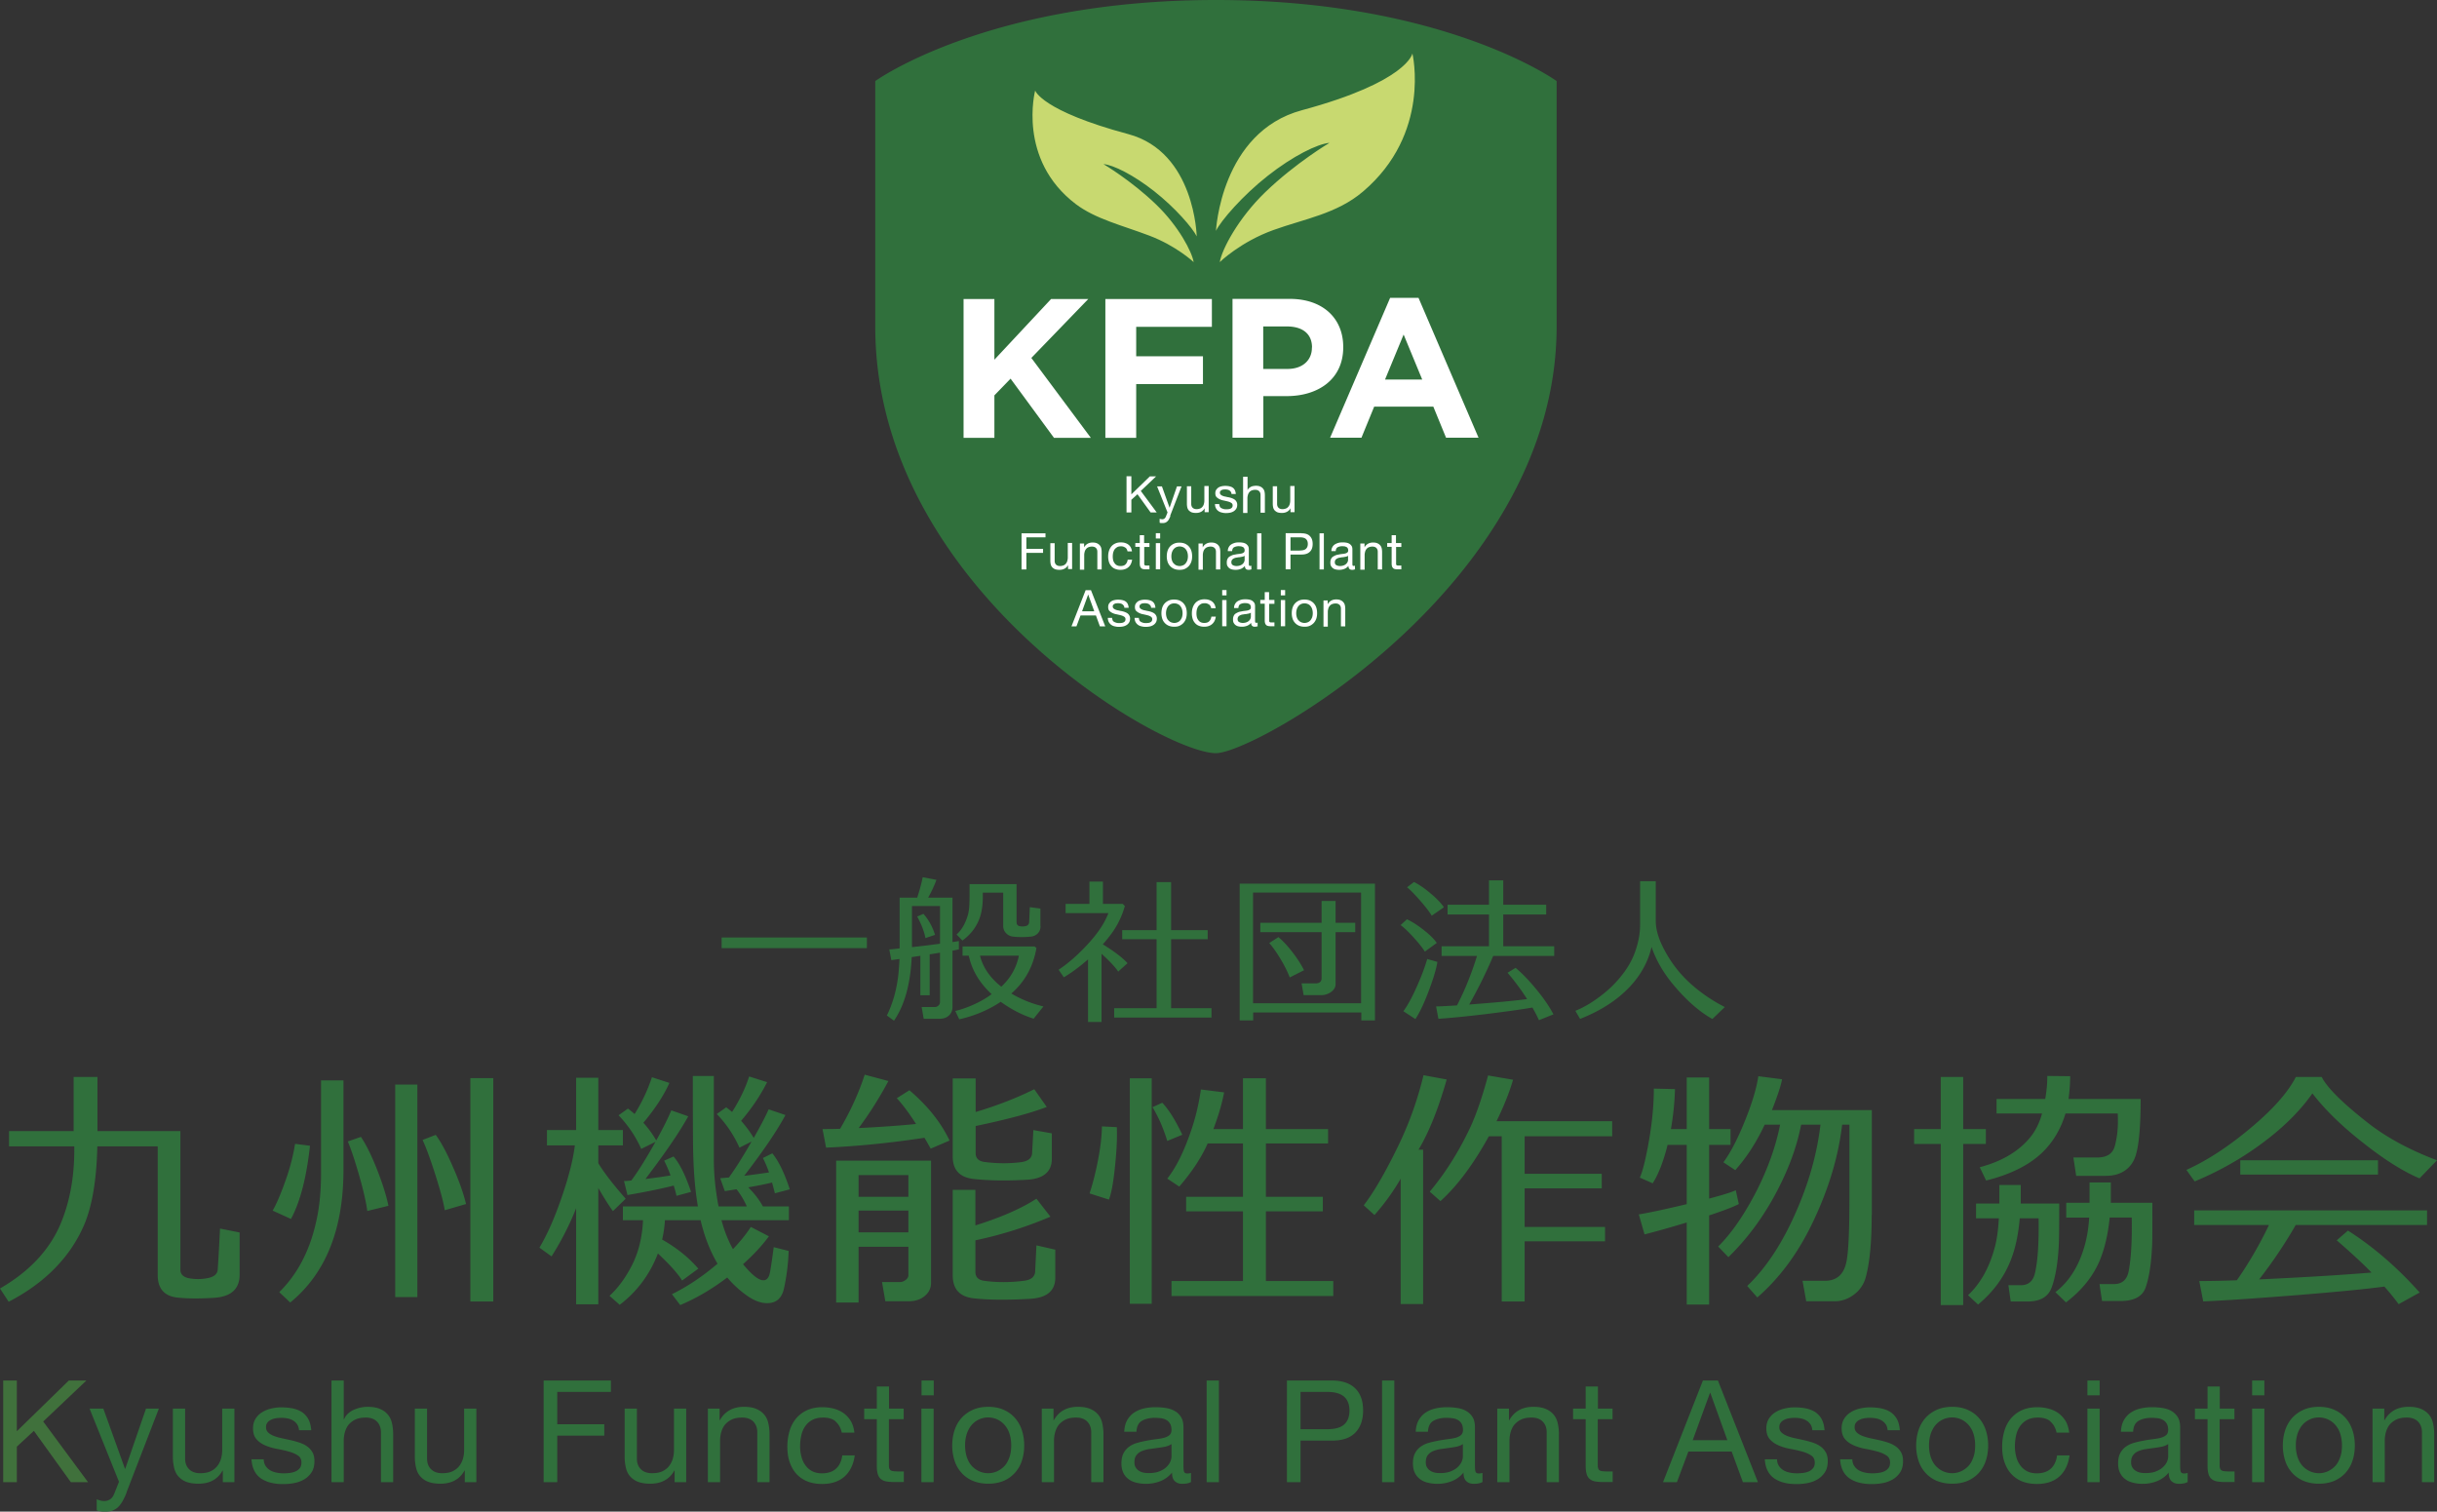 <svg width="395" height="245" fill="none" xmlns="http://www.w3.org/2000/svg"><rect width="100%" height="100%" fill="#333333" stroke="none"/><path d="M2.727 223.75v8.217l8.425-8.217h2.85l-7 6.639 7.269 9.836h-2.788l-5.989-8.319-2.767 2.561v5.758H.517V223.75h2.21z" fill="#40713C"/><path d="M20.547 241.824a10.165 10.165 0 01-.682 1.475 4.24 4.24 0 01-.743.984c-.269.246-.579.43-.909.553-.33.123-.723.164-1.156.164-.228 0-.475 0-.702-.041a2.728 2.728 0 01-.682-.164v-1.803c.165.082.372.143.599.205.227.061.413.082.578.082.413 0 .743-.103 1.012-.287.268-.184.475-.471.62-.82l.805-2.008-4.77-11.865h2.23l3.51 9.754h.042l3.366-9.754h2.085l-5.224 13.525h.02zm15.569-1.598v-1.886h-.04c-.414.738-.95 1.271-1.612 1.619-.64.349-1.425.512-2.292.512-.784 0-1.445-.102-1.982-.307a3.236 3.236 0 01-1.28-.881c-.331-.369-.558-.84-.682-1.373a7.79 7.79 0 01-.207-1.762v-7.849h1.983v8.074c0 .738.206 1.332.66 1.762.434.431 1.033.636 1.797.636.6 0 1.136-.082 1.57-.267a3.037 3.037 0 001.094-.778c.29-.349.517-.738.661-1.189.145-.451.227-.943.227-1.496v-6.742h1.983v11.927h-1.879zm6.919-2.664c.186.307.434.533.723.717.31.185.64.308 1.032.39.372.081.765.122 1.178.122.31 0 .64-.02.97-.061.351-.041.66-.123.95-.246a1.82 1.82 0 00.702-.533c.186-.246.269-.532.269-.901 0-.513-.186-.902-.579-1.148-.392-.266-.867-.471-1.445-.635a19.823 19.823 0 00-1.9-.43 8.904 8.904 0 01-1.9-.554c-.578-.246-1.074-.574-1.445-1.004-.393-.43-.579-1.024-.579-1.803 0-.594.145-1.107.413-1.537a3.2 3.2 0 011.054-1.045 4.776 4.776 0 011.445-.594 7.199 7.199 0 011.59-.205c.682 0 1.301.061 1.88.164.578.123 1.073.307 1.528.594A3.33 3.33 0 0149.974 230c.268.492.413 1.087.475 1.804h-1.983c-.041-.39-.124-.697-.31-.963a2.108 2.108 0 00-.66-.615 2.605 2.605 0 00-.868-.328 5.065 5.065 0 00-.97-.102c-.29 0-.6.02-.888.061-.29.041-.578.123-.826.246s-.455.266-.599.471c-.165.185-.227.451-.227.758 0 .349.124.615.35.841.249.225.538.409.91.553a8.51 8.51 0 001.26.369c.474.102.928.205 1.403.307.496.103.971.246 1.446.389.475.164.888.349 1.26.615.371.246.66.574.888.963.227.39.33.861.33 1.435 0 .717-.145 1.332-.454 1.803-.31.471-.703.861-1.177 1.148a5.13 5.13 0 01-1.653.614 9.219 9.219 0 01-1.817.164 8.15 8.15 0 01-1.9-.205 5.14 5.14 0 01-1.61-.676 3.274 3.274 0 01-1.115-1.25c-.269-.512-.434-1.147-.475-1.885h1.982c0 .43.124.799.31 1.086l-.02-.041zm12.68-13.812v6.291h.041c.165-.369.372-.676.661-.943.29-.246.599-.471.95-.614.35-.144.723-.287 1.094-.349a5.162 5.162 0 011.116-.123c.784 0 1.445.103 1.982.328.537.226.95.512 1.28.902.33.389.558.84.682 1.373a7.79 7.79 0 01.206 1.762v7.848h-1.982v-8.073c0-.738-.227-1.332-.661-1.763-.434-.43-1.033-.635-1.797-.635-.599 0-1.135.082-1.57.266a3.313 3.313 0 00-1.114.779c-.31.328-.516.738-.661 1.189a4.843 4.843 0 00-.227 1.496v6.741h-1.983V223.75h1.983zm19.618 16.476v-1.886h-.041c-.413.738-.95 1.271-1.61 1.619-.641.349-1.426.512-2.293.512-.785 0-1.445-.102-1.982-.307a3.237 3.237 0 01-1.28-.881c-.331-.369-.558-.84-.682-1.373a7.79 7.79 0 01-.207-1.762v-7.849h1.983v8.074c0 .738.206 1.332.66 1.762.434.431 1.033.636 1.797.636.599 0 1.136-.082 1.57-.267a3.037 3.037 0 001.094-.778c.29-.349.516-.738.66-1.189.145-.451.228-.943.228-1.496v-6.742h1.982v11.927h-1.878zm23.686-16.476v1.844h-8.694v5.246h7.62v1.844h-7.62v7.541h-2.21V223.75H99.02zm10.324 16.476v-1.886h-.041c-.413.738-.95 1.271-1.611 1.619-.64.349-1.425.512-2.292.512-.785 0-1.446-.102-1.983-.307a3.231 3.231 0 01-1.28-.881c-.33-.369-.558-.84-.681-1.373a7.783 7.783 0 01-.207-1.762v-7.849h1.982v8.074c0 .738.207 1.332.661 1.762.434.431 1.033.636 1.797.636.599 0 1.136-.082 1.569-.267a3.035 3.035 0 001.095-.778 3.55 3.55 0 00.661-1.189c.144-.451.227-.943.227-1.496v-6.742h1.982v11.927h-1.879zm7.29-11.927v1.886h.042c.826-1.455 2.127-2.173 3.902-2.173.785 0 1.446.103 1.983.328.537.226.95.513 1.28.902.331.389.558.84.682 1.373s.206 1.127.206 1.762v7.849h-1.982v-8.074c0-.738-.227-1.332-.661-1.762-.434-.431-1.033-.636-1.797-.636-.599 0-1.135.082-1.569.267-.434.184-.805.45-1.115.778-.31.328-.516.738-.661 1.189a4.828 4.828 0 00-.227 1.496v6.742h-1.983v-11.927h1.9zm18.813 2.07c-.496-.41-1.157-.615-2.003-.615-.723 0-1.301.123-1.797.39a3.321 3.321 0 00-1.156 1.045c-.29.43-.496.922-.62 1.496a8.028 8.028 0 00-.186 1.741c0 .554.062 1.087.207 1.619a3.9 3.9 0 00.619 1.394c.289.41.64.737 1.095.983.454.246.991.369 1.61.369.971 0 1.735-.246 2.293-.758.557-.512.888-1.23 1.011-2.152h2.024c-.206 1.476-.764 2.623-1.652 3.422-.888.8-2.106 1.21-3.634 1.21-.909 0-1.735-.144-2.437-.431a4.8 4.8 0 01-1.776-1.25c-.475-.533-.826-1.188-1.074-1.926-.248-.738-.351-1.557-.351-2.459 0-.902.124-1.721.351-2.5a5.594 5.594 0 011.053-2.029 5.045 5.045 0 011.776-1.352c.723-.328 1.549-.492 2.478-.492.682 0 1.322.082 1.921.246.599.164 1.115.41 1.59.758.454.348.826.758 1.136 1.271.289.512.475 1.127.557 1.844h-2.044c-.165-.758-.475-1.332-.971-1.762l-.02-.062zm11.027-2.07v1.721h-2.396v7.398c0 .225 0 .41.062.553a.537.537 0 00.228.328c.103.082.268.123.454.143.186.021.454.041.764.041h.909v1.722h-1.508c-.516 0-.95-.041-1.322-.103a1.867 1.867 0 01-.888-.389c-.227-.185-.392-.451-.495-.779-.103-.348-.165-.778-.165-1.332v-7.582h-2.045v-1.721h2.045v-3.586h1.982v3.586h2.396-.021zm2.892-2.151v-2.398h1.983v2.398h-1.983zm1.962 2.151v11.926h-1.982v-11.926h1.982zm3.386 3.525a5.694 5.694 0 011.115-1.988 5.493 5.493 0 011.838-1.332c.722-.328 1.569-.492 2.519-.492.95 0 1.796.164 2.519.492.723.328 1.322.758 1.817 1.332.496.554.868 1.23 1.116 1.988.247.758.371 1.578.371 2.459s-.124 1.701-.371 2.438a5.442 5.442 0 01-1.116 1.968 5.28 5.28 0 01-1.817 1.311c-.723.308-1.569.471-2.519.471-.95 0-1.776-.163-2.519-.471a5.168 5.168 0 01-1.838-1.311 5.426 5.426 0 01-1.115-1.968 7.823 7.823 0 01-.372-2.438c0-.861.124-1.701.372-2.459zm2.003 4.365c.185.553.454 1.024.805 1.414.351.368.743.655 1.198.86.454.205.95.308 1.445.308.496 0 .991-.103 1.446-.308a3.798 3.798 0 001.197-.86c.352-.369.599-.841.806-1.414.206-.574.289-1.209.289-1.927 0-.717-.103-1.372-.289-1.926a3.965 3.965 0 00-.806-1.414 3.558 3.558 0 00-1.197-.881 3.524 3.524 0 00-1.446-.307 3.519 3.519 0 00-2.643 1.188c-.351.39-.599.861-.805 1.414a6.098 6.098 0 00-.289 1.926 6.1 6.1 0 00.289 1.927zm14.042-7.89v1.886h.042c.826-1.455 2.127-2.173 3.902-2.173.785 0 1.446.103 1.983.328.537.226.95.513 1.28.902.331.389.558.84.682 1.373s.206 1.127.206 1.762v7.849h-1.982v-8.074c0-.738-.227-1.332-.661-1.762-.434-.431-1.033-.636-1.797-.636-.599 0-1.135.082-1.569.267-.434.184-.805.45-1.115.778-.31.328-.516.738-.661 1.189a4.828 4.828 0 00-.227 1.496v6.742h-1.983v-11.927h1.9zm22.303 11.886c-.351.205-.805.307-1.424.307-.517 0-.909-.143-1.219-.43-.31-.287-.454-.759-.454-1.394a4.616 4.616 0 01-1.9 1.394 6.289 6.289 0 01-2.333.43 6.404 6.404 0 01-1.549-.184c-.496-.123-.909-.308-1.26-.574a2.775 2.775 0 01-.847-1.025c-.206-.43-.309-.942-.309-1.537 0-.676.124-1.229.351-1.66.227-.43.537-.778.908-1.045a4.24 4.24 0 011.301-.614c.496-.144.991-.246 1.508-.349a24.786 24.786 0 011.549-.246c.495-.061.908-.123 1.28-.225.372-.102.661-.246.888-.43.206-.185.33-.472.33-.841 0-.43-.082-.778-.248-1.045a1.556 1.556 0 00-.619-.594 2.274 2.274 0 00-.867-.266 7.657 7.657 0 00-.95-.062c-.847 0-1.528.164-2.086.472-.558.307-.867.901-.909 1.782h-1.982c.041-.737.186-1.352.475-1.864a3.582 3.582 0 011.115-1.23 4.826 4.826 0 011.59-.676 8.208 8.208 0 011.921-.205c.536 0 1.073.041 1.61.123.537.082 1.012.225 1.446.471.433.246.785.574 1.053 1.004.268.431.392.984.392 1.681v6.127c0 .451.021.799.083 1.004.062.205.227.328.537.328.165 0 .372-.021.599-.082v1.516l.02-.061zm-3.2-6.127c-.248.184-.579.307-.971.409-.413.082-.826.144-1.26.205-.433.062-.888.123-1.342.185a5.226 5.226 0 00-1.218.328 2.12 2.12 0 00-.868.655c-.227.287-.33.677-.33 1.168 0 .328.062.595.206.82.124.225.31.41.517.533.206.143.454.246.722.307.269.062.579.082.888.082.641 0 1.219-.082 1.673-.266.454-.185.847-.39 1.136-.676.289-.267.516-.554.661-.882.144-.307.206-.614.206-.881v-1.987h-.02zm7.701-10.308v16.475h-1.983V223.75h1.983zm18.296 0c1.672 0 2.932.43 3.799 1.27.868.841 1.281 2.05 1.281 3.587 0 1.536-.434 2.745-1.281 3.606-.846.861-2.127 1.291-3.799 1.271h-5.06v6.741h-2.209V223.75h7.269zm-.744 7.889c1.26 0 2.169-.246 2.747-.758.578-.512.867-1.27.867-2.254s-.289-1.742-.867-2.254c-.578-.512-1.508-.779-2.747-.779h-4.316v6.045h4.316zm10.883-7.889v16.475h-1.982V223.75h1.982zm14.31 16.435c-.351.205-.805.307-1.424.307-.517 0-.909-.143-1.219-.43-.31-.287-.454-.759-.454-1.394a4.616 4.616 0 01-1.9 1.394 6.289 6.289 0 01-2.333.43 6.404 6.404 0 01-1.549-.184c-.496-.123-.909-.308-1.26-.574a2.775 2.775 0 01-.847-1.025c-.206-.43-.309-.942-.309-1.537 0-.676.124-1.229.351-1.66.227-.43.537-.778.908-1.045a4.24 4.24 0 011.301-.614c.496-.144.992-.246 1.508-.349a24.786 24.786 0 011.549-.246c.495-.061.908-.123 1.28-.225.372-.102.661-.246.888-.43.206-.185.33-.472.33-.841 0-.43-.082-.778-.247-1.045a1.564 1.564 0 00-.62-.594 2.274 2.274 0 00-.867-.266 7.644 7.644 0 00-.95-.062c-.847 0-1.528.164-2.086.472-.557.307-.867.901-.909 1.782h-1.982c.041-.737.186-1.352.475-1.864a3.582 3.582 0 011.115-1.23 4.826 4.826 0 011.59-.676 8.208 8.208 0 011.921-.205c.537 0 1.073.041 1.61.123.537.082 1.012.225 1.446.471.434.246.785.574 1.053 1.004.269.431.392.984.392 1.681v6.127c0 .451.021.799.083 1.004.062.205.227.328.537.328.165 0 .372-.021.599-.082v1.516l.02-.061zm-3.221-6.127c-.248.184-.578.307-.971.409-.413.082-.826.144-1.259.205-.434.062-.888.123-1.343.185a5.24 5.24 0 00-1.218.328 2.11 2.11 0 00-.867.655c-.227.287-.331.677-.331 1.168 0 .328.062.595.207.82.124.225.31.41.516.533.207.143.454.246.723.307.268.062.578.082.888.082.64 0 1.218-.082 1.673-.266.454-.185.846-.39 1.135-.676.289-.267.517-.554.661-.882.145-.307.207-.614.207-.881v-1.987h-.021zm7.496-5.759v1.886h.042c.826-1.455 2.127-2.173 3.903-2.173.784 0 1.445.103 1.982.328.537.226.95.513 1.28.902.331.389.558.84.682 1.373s.206 1.127.206 1.762v7.849h-1.982v-8.074c0-.738-.227-1.332-.661-1.762-.433-.431-1.032-.636-1.796-.636-.599 0-1.136.082-1.57.267-.434.184-.805.45-1.115.778-.31.328-.516.738-.661 1.189a4.858 4.858 0 00-.227 1.496v6.742h-1.982v-11.927h1.899zm16.789 0v1.721h-2.395v7.398c0 .225 0 .41.062.553a.532.532 0 00.227.328c.103.082.268.123.454.143.186.021.455.041.764.041h.909v1.722h-1.507c-.517 0-.95-.041-1.322-.103a1.858 1.858 0 01-.888-.389c-.227-.185-.392-.451-.496-.779-.103-.348-.165-.778-.165-1.332v-7.582h-2.044v-1.721h2.044v-3.586h1.983v3.586h2.395-.021zm17.078-4.549l6.484 16.475h-2.436l-1.818-4.959h-7.021l-1.858 4.959h-2.251l6.463-16.475h2.437zm1.528 9.672l-2.767-7.684h-.041l-2.809 7.684h5.617zm8.343 4.14c.186.307.434.533.723.717.31.185.64.308 1.033.39.371.081.764.122 1.177.122.309 0 .64-.02.97-.061.351-.041.661-.123.95-.246.289-.123.516-.307.702-.533.186-.246.269-.532.269-.901 0-.513-.186-.902-.578-1.148-.393-.266-.868-.471-1.446-.635a19.777 19.777 0 00-1.9-.43 8.926 8.926 0 01-1.9-.554c-.578-.246-1.073-.574-1.445-1.004-.393-.43-.578-1.024-.578-1.803 0-.594.144-1.107.413-1.537.268-.43.619-.779 1.053-1.045a4.766 4.766 0 011.445-.594 7.201 7.201 0 011.59-.205c.682 0 1.301.061 1.88.164.578.123 1.073.307 1.528.594a3.34 3.34 0 011.053 1.147c.268.492.413 1.087.475 1.804h-1.983c-.041-.39-.123-.697-.309-.963a2.122 2.122 0 00-.661-.615 2.613 2.613 0 00-.867-.328 5.074 5.074 0 00-.971-.102c-.289 0-.599.02-.888.061a2.759 2.759 0 00-.826.246c-.248.123-.454.266-.599.471-.165.185-.227.451-.227.758 0 .349.124.615.351.841.248.225.537.409.909.553.371.143.784.266 1.259.369.475.102.93.205 1.405.307.495.103.97.246 1.445.389.475.164.888.349 1.26.615.371.246.661.574.888.963.227.39.33.861.33 1.435 0 .717-.144 1.332-.454 1.803-.31.471-.702.861-1.177 1.148a5.134 5.134 0 01-1.652.614 9.23 9.23 0 01-1.818.164c-.66 0-1.3-.061-1.899-.205a5.142 5.142 0 01-1.611-.676 3.269 3.269 0 01-1.115-1.25c-.269-.512-.434-1.147-.475-1.885h1.982c0 .43.124.799.31 1.086l-.021-.041zm12.204 0c.186.307.434.533.723.717.31.185.64.308 1.033.39.371.081.764.122 1.177.122.31 0 .64-.02.97-.061.351-.041.661-.123.95-.246.289-.123.517-.307.702-.533.186-.246.269-.532.269-.901 0-.513-.186-.902-.578-1.148-.393-.266-.868-.471-1.446-.635a19.777 19.777 0 00-1.9-.43 8.926 8.926 0 01-1.9-.554c-.578-.246-1.073-.574-1.445-1.004-.392-.43-.578-1.024-.578-1.803 0-.594.144-1.107.413-1.537.268-.43.619-.779 1.053-1.045a4.787 4.787 0 011.445-.594 7.202 7.202 0 011.591-.205c.681 0 1.301.061 1.879.164.578.123 1.074.307 1.528.594.434.287.785.676 1.053 1.147.268.492.413 1.087.475 1.804h-1.982c-.042-.39-.124-.697-.31-.963a2.11 2.11 0 00-.661-.615 2.605 2.605 0 00-.867-.328 5.074 5.074 0 00-.971-.102c-.289 0-.599.02-.888.061a2.759 2.759 0 00-.826.246c-.248.123-.454.266-.599.471-.165.185-.227.451-.227.758 0 .349.124.615.351.841.248.225.537.409.909.553.371.143.784.266 1.259.369.475.102.93.205 1.405.307.495.103.97.246 1.445.389.475.164.888.349 1.26.615.372.246.661.574.888.963.227.39.33.861.33 1.435 0 .717-.144 1.332-.454 1.803-.31.471-.702.861-1.177 1.148a5.134 5.134 0 01-1.652.614 9.226 9.226 0 01-1.817.164 8.15 8.15 0 01-1.9-.205 5.142 5.142 0 01-1.611-.676 3.269 3.269 0 01-1.115-1.25c-.269-.512-.434-1.147-.475-1.885h1.982c0 .43.124.799.31 1.086l-.021-.041zm10.429-5.738a5.71 5.71 0 011.115-1.988 5.493 5.493 0 011.838-1.332c.723-.328 1.569-.492 2.519-.492.95 0 1.797.164 2.519.492.723.328 1.322.758 1.818 1.332.495.554.867 1.23 1.115 1.988s.372 1.578.372 2.459-.124 1.701-.372 2.438a5.455 5.455 0 01-1.115 1.968 5.283 5.283 0 01-1.818 1.311c-.722.308-1.569.471-2.519.471-.95 0-1.776-.163-2.519-.471a5.168 5.168 0 01-1.838-1.311 5.44 5.44 0 01-1.115-1.968 7.823 7.823 0 01-.372-2.438c0-.861.124-1.701.372-2.459zm2.003 4.365c.186.553.454 1.024.805 1.414.351.368.744.655 1.198.86.454.205.95.308 1.445.308.496 0 .992-.103 1.446-.308a3.802 3.802 0 001.198-.86c.351-.369.599-.841.805-1.414.207-.574.289-1.209.289-1.927 0-.717-.103-1.372-.289-1.926a3.978 3.978 0 00-.805-1.414 3.52 3.52 0 00-2.644-1.188 3.519 3.519 0 00-2.643 1.188c-.351.39-.599.861-.805 1.414a6.098 6.098 0 00-.289 1.926 6.1 6.1 0 00.289 1.927zm19.39-5.82c-.496-.41-1.156-.615-2.003-.615-.723 0-1.301.123-1.797.39a3.321 3.321 0 00-1.156 1.045c-.289.43-.496.922-.62 1.496a8.09 8.09 0 00-.185 1.741c0 .554.062 1.087.206 1.619.124.533.33.984.62 1.394.289.41.64.737 1.094.983.454.246.991.369 1.611.369.97 0 1.734-.246 2.292-.758.558-.512.888-1.23 1.012-2.152h2.024c-.207 1.476-.764 2.623-1.652 3.422-.888.8-2.107 1.21-3.635 1.21-.909 0-1.735-.144-2.437-.431a4.8 4.8 0 01-1.776-1.25c-.475-.533-.826-1.188-1.073-1.926-.248-.738-.351-1.557-.351-2.459 0-.902.123-1.721.351-2.5a5.594 5.594 0 011.053-2.029 5.045 5.045 0 011.776-1.352c.722-.328 1.548-.492 2.478-.492.681 0 1.321.082 1.92.246.599.164 1.115.41 1.59.758.455.348.826.758 1.136 1.271.289.512.475 1.127.558 1.844h-2.045c-.165-.758-.475-1.332-.97-1.762l-.021-.062zm5.99-4.221v-2.398h1.982v2.398h-1.982zm1.982 2.151v11.926h-1.982v-11.926h1.982zm14.29 11.886c-.351.205-.805.307-1.425.307-.516 0-.908-.143-1.218-.43-.31-.287-.454-.759-.454-1.394a4.616 4.616 0 01-1.9 1.394 6.294 6.294 0 01-2.334.43 6.396 6.396 0 01-1.548-.184c-.496-.123-.909-.308-1.26-.574a2.775 2.775 0 01-.847-1.025c-.206-.43-.31-.942-.31-1.537 0-.676.124-1.229.352-1.66.227-.43.536-.778.908-1.045a4.24 4.24 0 011.301-.614c.496-.144.991-.246 1.508-.349a24.875 24.875 0 011.548-.246c.496-.061.909-.123 1.281-.225a2.39 2.39 0 00.888-.43c.206-.185.33-.472.33-.841 0-.43-.083-.778-.248-1.045a1.556 1.556 0 00-.619-.594 2.274 2.274 0 00-.868-.266 7.629 7.629 0 00-.949-.062c-.847 0-1.529.164-2.086.472-.558.307-.867.901-.909 1.782h-1.982c.041-.737.186-1.352.475-1.864a3.582 3.582 0 011.115-1.23 4.826 4.826 0 011.59-.676 8.205 8.205 0 011.92-.205c.537 0 1.074.041 1.611.123.537.082 1.012.225 1.446.471a2.91 2.91 0 011.053 1.004c.268.431.392.984.392 1.681v6.127c0 .451.021.799.083 1.004.062.205.227.328.537.328.165 0 .371-.021.599-.082v1.516l.02-.061zm-3.201-6.127c-.247.184-.578.307-.97.409-.413.082-.826.144-1.26.205-.433.062-.888.123-1.342.185a5.226 5.226 0 00-1.218.328 2.114 2.114 0 00-.868.655c-.227.287-.33.677-.33 1.168 0 .328.062.595.206.82.124.225.31.41.517.533.206.143.454.246.722.307.269.062.579.082.888.082.64 0 1.219-.082 1.673-.266.454-.185.847-.39 1.136-.676.289-.267.516-.554.661-.882.144-.307.206-.614.206-.881v-1.987h-.021zm10.758-5.759v1.721h-2.395v7.398c0 .225 0 .41.062.553a.532.532 0 00.227.328c.103.082.268.123.454.143.186.021.455.041.764.041h.909v1.722h-1.508a7.98 7.98 0 01-1.321-.103 1.858 1.858 0 01-.888-.389c-.227-.185-.392-.451-.496-.779-.103-.348-.165-.778-.165-1.332v-7.582h-2.044v-1.721h2.044v-3.586h1.982v3.586h2.396-.021zm2.871-2.151v-2.398h1.983v2.398h-1.983zm1.983 2.151v11.926h-1.983v-11.926h1.983zm3.365 3.525a5.712 5.712 0 011.116-1.988 5.499 5.499 0 011.837-1.332c.723-.328 1.57-.492 2.52-.492s1.796.164 2.519.492c.723.328 1.322.758 1.817 1.332.496.554.868 1.23 1.115 1.988.248.758.372 1.578.372 2.459s-.124 1.701-.372 2.438a5.426 5.426 0 01-1.115 1.968 5.28 5.28 0 01-1.817 1.311c-.723.308-1.569.471-2.519.471-.95 0-1.776-.163-2.52-.471a5.173 5.173 0 01-1.837-1.311 5.442 5.442 0 01-1.116-1.968 7.852 7.852 0 01-.371-2.438c0-.861.124-1.701.371-2.459zm2.024 4.365c.186.553.454 1.024.806 1.414.351.368.743.655 1.197.86.455.205.95.308 1.446.308a3.52 3.52 0 001.445-.308 3.791 3.791 0 001.198-.86c.351-.369.599-.841.805-1.414.207-.574.289-1.209.289-1.927 0-.717-.103-1.372-.289-1.926a3.963 3.963 0 00-.805-1.414 3.519 3.519 0 00-2.643-1.188c-.496 0-.991.102-1.446.307a3.558 3.558 0 00-1.197.881c-.352.39-.599.861-.806 1.414a6.098 6.098 0 00-.289 1.926 6.1 6.1 0 00.289 1.927zm14.044-7.89v1.886h.041c.826-1.455 2.127-2.173 3.903-2.173.785 0 1.445.103 1.982.328.537.226.95.513 1.281.902.33.389.557.84.681 1.373s.207 1.127.207 1.762v7.849h-1.983v-8.074c0-.738-.227-1.332-.661-1.762-.433-.431-1.032-.636-1.796-.636-.599 0-1.136.082-1.57.267-.433.184-.805.45-1.115.778-.31.328-.516.738-.661 1.189a4.858 4.858 0 00-.227 1.496v6.742h-1.982v-11.927h1.9zm-245.947-74.631h-23.541v-1.721h23.541v1.721zm8.673 7.643v-6.393l-1.404.205c-.207 4.364-1.157 7.807-2.871 10.307l-1.156-.84c.991-2.029 1.59-4.221 1.859-6.598.082-.8.144-1.64.185-2.562l-1.321.185-.331-1.742c.31 0 .868-.062 1.673-.164v-8.217h2.85c.434-1.332.723-2.439.888-3.32l2.23.43c-.31.861-.764 1.844-1.342 2.89h3.944v7.192c.454-.061.785-.123 1.033-.164v1.353c-.207.041-.558.123-1.033.205v9.139c0 .553-.186 1.004-.578 1.373-.393.369-.909.533-1.59.533h-2.499l-.33-1.906h2.106a.842.842 0 00.619-.246c.166-.164.248-.328.248-.512v-8.054c-.495.082-1.053.185-1.672.267v6.639h-1.529.021zm-1.363-7.807c1.57-.164 3.098-.349 4.543-.553v-6.107h-4.543v6.66zm2.189-1.455c-.206-1.045-.64-2.213-1.342-3.504l1.012-.43c.826.942 1.466 2.069 1.879 3.401l-1.57.533h.021zm12.184 10.328c-2.003 1.332-4.233 2.274-6.712 2.828l-.64-1.353c.992-.225 2.065-.615 3.222-1.147 1.094-.513 1.982-1.045 2.664-1.578-1.962-1.824-3.201-3.894-3.697-6.23h-1.012v-1.496h11.668l.31.246c-.517 2.992-1.859 5.451-4.069 7.377a18.23 18.23 0 005.204 2.091l-1.59 1.987c-1.776-.553-3.552-1.455-5.348-2.746v.021zm6.463-12.275c0 .492-.144.881-.454 1.189a1.77 1.77 0 01-1.136.512 13.478 13.478 0 01-2.87 0 1.796 1.796 0 01-1.053-.492c-.372-.348-.537-.778-.537-1.27v-5.369h-3.304v.697c0 1.291-.165 2.397-.475 3.319-.516 1.496-1.446 2.746-2.829 3.75l-.95-.983c.805-.697 1.404-1.722 1.817-3.095.207-.635.289-1.639.289-3.012v-2.049h7.62v6.147c0 .39.186.615.558.677.248.041.516.041.784 0 .455-.062.682-.308.703-.697l.103-2.398 1.714.226v2.869l.02-.021zm-6.36 9.816c1.508-1.394 2.457-3.074 2.85-5.021h-6.299c.475 1.906 1.632 3.586 3.449 5.021zm18.956-2.438c-.475-.718-1.363-1.681-2.705-2.89v11.045h-2.189v-10.143c-1.259 1.106-2.56 2.09-3.923 2.91l-.847-1.23c1.693-1.127 3.366-2.623 5.039-4.488 1.466-1.639 2.478-3.217 3.035-4.692h-6.938v-1.496h3.861v-3.607h2.189v3.607h3.201l.351.348a13.819 13.819 0 01-2.209 4.529 24.503 24.503 0 01-1.363 1.68c1.796 1.107 3.139 2.111 4.006 3.054l-1.528 1.373h.02zm15.116 7.438h-15.776v-1.516h6.876v-11.168h-5.575v-1.476h5.575v-7.787h2.354v7.787h5.927v1.476h-5.927v11.168h6.546v1.516zm24.266-.819h-17.511v1.291h-2.189v-22.172h21.93v22.172h-2.209v-1.291h-.021zm-17.532-1.496h17.512v-17.931h-17.512v17.931zm11.027-1.312h-2.829l-.33-1.905h2.251c.66 0 .991-.287.991-.841v-7.459h-9.933v-1.516h9.933v-3.545h2.271v3.545h3.181v1.516h-3.181v8.382c0 .553-.268 1.004-.826 1.372a2.762 2.762 0 01-1.528.451zm-8.404-8.442l1.486-.963c.744.614 1.529 1.454 2.355 2.541.784 1.024 1.383 1.967 1.796 2.827l-2.313 1.168c-.351-.922-.846-1.926-1.528-3.053-.661-1.086-1.259-1.926-1.796-2.52zm25.213 1.372c-.392-.635-1.032-1.434-1.92-2.397-.826-.902-1.508-1.537-2.003-1.886l1.032-.942c.806.369 1.673.922 2.644 1.68 1.032.799 1.755 1.517 2.188 2.152l-1.941 1.414v-.021zm-1.528 10.943l-1.941-1.271c.702-.942 1.466-2.356 2.292-4.241.723-1.64 1.239-3.054 1.57-4.222l1.652.472c-.165 1.065-.599 2.561-1.322 4.487-.764 2.049-1.507 3.668-2.251 4.795v-.02zm2.664-16.742c-.392-.656-1.053-1.496-1.962-2.541-.867-.984-1.548-1.68-2.044-2.07l1.115-.86c.785.389 1.673.983 2.664 1.824 1.032.86 1.755 1.618 2.189 2.274l-1.983 1.373h.021zm12.308 9.221l1.28-.778c1.095.922 2.23 2.11 3.407 3.545 1.177 1.434 2.086 2.766 2.726 3.996l-2.354.942a21.574 21.574 0 00-1.053-2.049c-1.9.328-4.44.676-7.579 1.066-3.242.389-5.803.635-7.661.758l-.372-2.008c.806 0 1.941-.082 3.387-.164 1.28-2.48 2.354-5.144 3.242-8.013h-5.741v-1.577h7.682v-5.144h-6.711v-1.578h6.711v-3.955h2.313v3.955h6.959v1.578h-6.959v5.144h8.26v1.577h-9.891c-1.033 2.459-2.313 5.082-3.883 7.869 4.089-.307 7.207-.594 9.376-.881a36.787 36.787 0 00-3.181-4.283h.042zm33.185 7.521c-2.169-1.209-4.378-3.156-6.588-5.861-1.487-1.844-2.581-3.77-3.283-5.819-.558 2.397-1.735 4.549-3.573 6.496-2.024 2.131-4.687 3.852-8.012 5.163l-.764-1.311c1.115-.451 2.313-1.107 3.552-2.008 1.321-.943 2.416-1.926 3.324-2.972 1.281-1.454 2.169-2.889 2.706-4.323.598-1.578.908-3.136.908-4.672v-7.029h2.54v6.455c0 1.537.578 3.299 1.735 5.287a19.655 19.655 0 004.378 5.266 25.988 25.988 0 005.08 3.381l-2.003 1.926v.021zM13.567 198.689c-2.292 5.184-6.36 9.282-12.163 12.295L0 208.832c4.894-2.828 8.198-6.434 9.953-10.799 1.467-3.648 2.148-7.725 2.086-12.234H1.466v-2.479h10.47v-8.771h3.861v8.771h13.444v22.459c0 .779.495 1.25 1.507 1.414a8.19 8.19 0 002.912-.041c1.053-.205 1.59-.676 1.632-1.414.103-1.496.227-3.689.371-6.619l3.18.635v6.824c0 2.357-1.404 3.607-4.233 3.771-2.334.143-4.275.122-5.823-.041-2.148-.226-3.222-1.455-3.222-3.648v-20.861h-9.788c-.124 5.533-.867 9.816-2.21 12.89zm32.792-7.582a32.288 32.288 0 001.466-5.717l2.416.307c-.558 5.103-1.57 9.058-3.077 11.865l-2.974-1.352c.64-1.087 1.363-2.787 2.169-5.103zm9.313-1.537c0 9.652-2.87 16.824-8.632 21.537l-1.776-1.68c2.912-2.869 4.894-6.619 5.948-11.271.557-2.336.826-5.02.826-8.073v-14.98h3.634v14.467zm.702-4.569l2.127-.738c.806 1.188 1.694 2.951 2.623 5.307.888 2.275 1.507 4.242 1.838 5.861l-3.428.84c-.186-1.414-.64-3.402-1.384-5.984-.702-2.418-1.3-4.18-1.776-5.286zm7.682 25.225v-34.447h3.593v34.447h-3.593zm4.44-25.471l2.127-.82c.867 1.168 1.817 2.93 2.829 5.287 1.012 2.295 1.693 4.262 2.086 5.922l-3.449 1.004c-.227-1.414-.785-3.443-1.631-6.086-.764-2.377-1.425-4.139-1.962-5.307zm7.744 26.188v-36.209h3.717v36.209H76.24zm17.161-15.164a46.115 46.115 0 01-4.006 7.849l-1.961-1.414c1.239-2.07 2.436-4.754 3.572-8.074 1.156-3.32 1.88-6.147 2.168-8.504h-4.522v-2.48h4.729v-8.483h3.593v8.483h3.986v2.48h-3.986v2.889c.95 1.558 2.437 3.484 4.44 5.759l-2.065 2.008c-.599-.799-1.384-2.049-2.375-3.75v18.852h-3.593v-15.615h.02zm34.59-3.012l-2.396.635a71.83 71.83 0 00-.454-1.741c-1.053.266-2.354.512-3.861.778.97.963 1.775 1.988 2.374 3.095h4.213v2.233h-10.924c.454 1.721 1.074 3.279 1.859 4.693 1.259-1.332 2.209-2.521 2.891-3.607l2.932 1.517c-1.053 1.455-2.437 2.95-4.192 4.528.289.349.599.697.929 1.045.991 1.045 1.776 1.558 2.375 1.558.537 0 .888-.41 1.053-1.23.124-.594.331-1.967.62-4.139l2.416.615a33.444 33.444 0 01-.764 6.127c-.351 1.557-1.26 2.336-2.726 2.336-1.033 0-2.127-.41-3.304-1.25a16.98 16.98 0 01-3.16-2.91c-2.498 1.906-5.038 3.381-7.62 4.467l-1.342-1.762c2.478-1.209 4.935-2.849 7.393-4.939-1.177-1.987-2.107-4.323-2.747-7.049h-5.782a18.204 18.204 0 01-.454 3.135c2.354 1.332 4.316 2.91 5.865 4.714l-2.623 1.926c-.723-1.168-2.044-2.623-3.924-4.386-1.301 3.382-3.366 6.169-6.195 8.32l-1.652-1.455c1.301-1.188 2.437-2.705 3.428-4.549 1.219-2.234 1.879-4.815 2.003-7.705h-3.262v-2.233h12.163c-.475-2.685-.723-5.882-.785-9.611-.021-1.537-.041-5.389-.041-11.537h3.407v13.627c0 2.316.248 4.836.764 7.521h4.584c-.475-1.046-1.032-1.988-1.672-2.787l-1.9.307-.744-2.09c.434-.041.888-.082 1.405-.123 1.012-1.373 2.23-3.299 3.675-5.82l-1.961.984a18.97 18.97 0 00-3.676-5.451l1.528-1.086c.31.225.64.492.95.758 1.26-1.967 2.168-3.893 2.767-5.758l2.912.922c-1.053 2.111-2.458 4.201-4.213 6.271a18.435 18.435 0 012.045 2.766c1.094-1.906 1.899-3.463 2.416-4.631l2.725.922c-1.321 2.479-3.551 5.779-6.69 9.857a163.29 163.29 0 004.027-.554 18.19 18.19 0 00-.992-2.336l1.528-.758c1.012 1.229 1.962 3.176 2.83 5.84h-.021zm-18.792-.615c-1.92.492-4.419 1.004-7.496 1.537l-.558-2.274c.351 0 .744-.041 1.178-.082 1.094-1.455 2.395-3.545 3.923-6.271l-2.313 1.148a18.93 18.93 0 00-3.676-5.451l1.529-1.086c.351.266.722.574 1.073.881a27.084 27.084 0 002.809-5.963l2.829.922c-.888 2.008-2.292 4.16-4.213 6.455a17.206 17.206 0 012.086 2.869c1.136-2.049 1.941-3.668 2.437-4.877l2.746.963c-1.383 2.52-3.696 5.902-6.938 10.164a97.907 97.907 0 004.068-.574 19.568 19.568 0 00-1.033-2.397l1.528-.677c1.054 1.25 1.983 3.177 2.83 5.738l-2.355.635a20.15 20.15 0 00-.454-1.66zm41.652-5.984c-.331-.594-.661-1.188-1.012-1.762-5.535.84-10.842 1.373-15.942 1.598l-.579-3.012c.826 0 1.776 0 2.85-.041 1.755-3.012 3.077-5.943 3.986-8.771l3.841 1.025a60.403 60.403 0 01-4.812 7.623c3.49-.164 6.588-.389 9.293-.656-1.136-1.783-2.189-3.176-3.118-4.18l2.044-1.291c2.953 2.52 5.121 5.225 6.505 8.156l-3.056 1.311zm-3.614 15.902h-8.075v9.037h-3.634v-22.992h15.384v19.795c0 .84-.33 1.537-.97 2.09-.682.594-1.57.902-2.623.902h-3.82l-.537-3.115h2.953c.31 0 .599-.123.888-.348.289-.226.434-.472.434-.718v-4.651zm-8.075-8.094h8.075v-3.525h-8.075v3.525zm0 5.758h8.075v-3.525h-8.075v3.525zm27.259-8.525c-3.242.185-6.113.144-8.57-.123-2.292-.246-3.428-1.455-3.428-3.647v-12.644h3.717v5.431c3.511-1.046 6.67-2.275 9.499-3.689l2.024 2.869c-2.519.983-6.36 2.008-11.523 3.094v4.385c0 .82.454 1.291 1.384 1.435 2.023.266 4.006.287 5.947.041 1.156-.144 1.755-.635 1.817-1.435l.207-3.77 2.994.533v4.118c0 2.111-1.363 3.259-4.068 3.402zm.475 19.303c-3.655.205-6.67.185-9.045-.082-2.292-.245-3.428-1.495-3.428-3.729v-13.853h3.676v5.759c4.151-1.291 7.455-2.746 9.891-4.324l2.272 2.91a65.294 65.294 0 01-12.163 3.832v5.123c0 .819.454 1.291 1.383 1.434 2.086.287 4.234.287 6.485 0 1.177-.143 1.776-.656 1.817-1.516l.206-4.222 3.057.697v4.529c0 2.151-1.384 3.299-4.151 3.442zm11.068-22.438c.414-2.132.62-3.976.641-5.513l2.416.123c.062 1.455 0 3.422-.248 5.881-.269 2.808-.599 4.754-1.033 5.861l-3.138-1.004c.516-1.557.97-3.34 1.362-5.348zm5.163 23.237v-36.537h3.552v36.537h-3.552zm3.676-31.864l1.59-.718c1.094 1.168 2.168 2.91 3.242 5.185l-2.437 1.004c-.64-2.07-1.425-3.894-2.395-5.471zm28.456 5.881h-10.077v8.647h9.23v2.357h-9.23v11.291h10.924v2.438H189.88v-2.438h11.585v-11.291h-9.21v-2.357h9.21v-8.647h-5.721c-1.053 2.356-2.601 4.672-4.605 6.987l-1.941-1.291c1.425-1.803 2.705-4.385 3.841-7.725.723-2.07 1.26-4.324 1.611-6.721l3.758.471c-.33 1.783-.908 3.75-1.734 5.943h4.791v-8.238h3.717v8.238h10.077v2.336zm11.772 5.717a36.404 36.404 0 01-4.254 5.882l-1.735-1.578c1.59-2.049 3.428-5.205 5.514-9.467a56.56 56.56 0 004.171-11.619l3.758.696c-1.363 4.795-2.891 8.586-4.563 11.373h.743v25.021h-3.634v-20.308zm33.123 10.144h-13.031v9.754h-3.717V184.16h-2.085c-2.499 4.529-5.101 8.033-7.847 10.513l-1.735-1.537c2.499-2.972 4.688-6.435 6.546-10.369.971-2.07 1.941-4.877 2.912-8.463l4.047.696c-.599 2.07-1.507 4.324-2.684 6.722h18.75v2.438h-14.187v6.086h12.494v2.357h-12.494v6.25h13.031v2.336zm20.34-15.635h-3.469v8.709c2.23-.594 3.676-1.045 4.316-1.353l.495 2.234c-.805.43-2.395 1.045-4.811 1.844v14.447h-3.634v-13.299c-2.768.84-5.039 1.475-6.836 1.926l-.929-3.238c1.652-.266 4.233-.819 7.765-1.66v-9.61h-3.098c-.661 2.643-1.466 4.733-2.416 6.229l-2.086-.922c.413-.881.867-2.643 1.363-5.307.599-3.258.909-6.312.909-9.119l3.428.082a44.628 44.628 0 01-.661 6.475h2.561v-8.36h3.634v8.36h3.469v2.562zm22.881 11.332c0 4.447-.331 7.828-.971 10.143a5.129 5.129 0 01-1.9 2.787c-.949.717-2.003 1.086-3.118 1.086h-4.625l-.599-3.319h3.655c1.838 0 2.994-.984 3.428-2.931.351-1.496.516-4.918.516-10.246v-12.131h-1.177c-.599 5.144-2.168 10.389-4.708 15.717-2.375 5.021-5.39 9.119-9.045 12.295l-1.632-1.864c3.284-3.136 6.092-7.541 8.426-13.218 1.776-4.282 2.932-8.586 3.448-12.93h-3.138c-.765 3.996-2.355 8.074-4.729 12.275-2.003 3.504-4.358 6.578-7.063 9.201l-1.652-1.722c2.21-2.192 4.295-5.246 6.299-9.16 1.796-3.586 3.056-7.131 3.737-10.594h-2.498c-1.343 2.869-2.933 5.328-4.771 7.377l-1.92-1.27c1.218-1.66 2.395-3.976 3.572-6.927 1.095-2.725 1.797-5.082 2.086-7.028l3.841.492c-.124.86-.661 2.52-1.631 5h16.189v16.967h-.02zm18.502-11.475h-3.676v26.106h-3.634v-26.106h-4.316v-2.418h4.316v-8.443h3.634v8.443h3.676v2.418zm5.493 12.049c-.227 2.725-.743 5.02-1.507 6.906-1.095 2.725-2.85 5.081-5.246 7.069l-1.631-1.516c2.003-1.865 3.449-4.447 4.337-7.746.351-1.291.557-2.848.66-4.713h-3.696v-2.398h3.779v-3.012h3.469v3.012h6.237c0 3.668-.021 5.963-.083 6.885-.144 2.746-.516 4.98-1.136 6.701-.557 1.537-1.858 2.295-3.944 2.295h-2.705l-.372-2.643h2.024c1.26 0 2.024-.697 2.313-2.09.433-1.967.619-4.877.557-8.75h-3.056zm7.414-16.988c-.682 2.275-1.776 4.221-3.284 5.84-2.147 2.295-5.348 3.976-9.582 5.021l-1.032-2.152c3.49-.922 6.174-2.479 8.054-4.693.929-1.086 1.61-2.438 2.044-4.016h-7.372v-2.357h7.888c.227-1.331.351-2.561.331-3.729l3.717.041a30.794 30.794 0 01-.269 3.688h11.688c0 5.308-.392 8.648-1.177 10.062-.888 1.598-2.395 2.398-4.481 2.398h-4.791l-.454-2.972h3.841c1.59 0 2.54-.615 2.87-1.844.434-1.557.579-3.32.475-5.287h-8.466zm7.165 16.865c-.268 2.684-.805 5-1.61 6.947-1.074 2.561-2.891 4.836-5.473 6.803l-1.714-1.66c2.23-1.721 3.8-4.221 4.729-7.5.393-1.373.64-2.91.744-4.59h-3.718v-2.398h3.78v-3.299h3.448v3.299h6.732c0 3.914 0 6.23-.041 6.906-.124 2.807-.454 5.041-1.012 6.721-.496 1.537-1.859 2.295-4.109 2.295h-2.995l-.413-2.745h2.354c1.301 0 2.107-.697 2.375-2.091.393-2.028.558-4.918.496-8.688h-3.573zm50.222-6.353c-2.54-1.066-5.514-2.91-8.88-5.554-3.572-2.766-6.401-5.512-8.487-8.217-1.941 2.767-4.543 5.369-7.785 7.808a51.062 51.062 0 01-11.296 6.455l-1.342-1.865c3.593-1.619 7.31-4.099 11.172-7.439 3.201-2.766 5.389-5.307 6.567-7.623h4.192c.908 1.783 3.448 4.283 7.62 7.541 2.953 2.295 6.628 4.283 11.068 5.963l-2.829 2.931zm-7.785 15.266c-1.342-1.393-3.222-3.135-5.638-5.225l1.818-1.578c4.15 2.643 8.033 6.004 11.626 10.041l-3.408 1.885a40.048 40.048 0 00-2.312-2.848c-2.892.389-7.827.881-14.807 1.434-6.546.512-11.399.84-14.558.963l-.64-3.299c1.342 0 3.366-.02 6.091-.123 1.942-2.766 3.676-5.758 5.204-8.955h-12.121v-2.377h37.748v2.377h-21.29a75.667 75.667 0 01-5.927 8.812c7.166-.328 13.237-.697 18.193-1.107h.021zm-21.27-15.881v-2.316h22.323v2.316h-22.323zm-166.03-68.299c-8.755 0-55.219-26.885-55.219-69.14V13.135S160.04 0 197.086 0c37.047 0 55.219 13.135 55.219 13.135V52.93c0 41.64-48.673 69.14-55.219 69.14z" fill="#30703C"/><path d="M197.087 37.438s.785-16.024 13.918-19.57c17.161-4.63 17.925-9.2 17.925-9.2s3.097 12.971-8.033 22.398c-4.213 3.586-9.541 4.426-14.476 6.209-5.369 1.926-8.715 5.205-8.715 5.205.331-2.03 2.974-7.09 7.373-11.332 4.956-4.775 10.407-7.992 10.407-7.992-1.941.164-5.906 2.11-10.015 5.348-4.048 3.176-7.579 7.254-8.384 8.914v.02zm-3.118.902S193.7 24.652 182.9 21.742c-14.125-3.791-15.116-7.07-15.116-7.07s-2.953 11.189 6.608 18.422c3.18 2.398 7.476 3.422 11.915 5.103 4.378 1.66 7.166 4.282 7.166 4.282-.268-1.66-2.437-5.82-6.05-9.303-4.069-3.934-8.57-6.578-8.57-6.578 1.59.123 4.853 1.742 8.239 4.406 3.387 2.664 6.237 5.963 6.897 7.336h-.02z" fill="#C8D970"/><path d="M170.82 70.942l-7.021-9.57-2.623 2.706v6.885h-4.997v-22.5h4.997v9.836l9.19-9.836h6.029l-9.23 9.55 9.643 12.95h-5.988v-.02zm13.339-17.992v4.796h10.821v4.508h-10.821v8.709h-4.997v-22.5h17.264v4.508h-12.267v-.02zm24.389 11.25h-3.779v6.742h-4.998v-22.5h9.273c5.41 0 8.673 3.177 8.673 7.787v.062c0 5.205-4.089 7.91-9.169 7.91zm4.109-7.889c0-2.213-1.548-3.401-4.047-3.401h-3.862v6.885h3.944c2.499 0 3.945-1.476 3.945-3.402v-.061l.02-.02zm21.725 14.632l-2.065-5.041h-9.582l-2.065 5.04h-5.08l9.726-22.663h4.605l9.727 22.664h-5.266zm-6.877-16.722l-3.015 7.296h6.03l-3.015-7.296zm-44.129 22.992v2.91l2.994-2.91h1.012l-2.478 2.356 2.581 3.484h-.991l-2.127-2.95-.991.9v2.05h-.785v-5.86h.785v.02zm6.339 6.414a4.27 4.27 0 01-.248.533 1.197 1.197 0 01-.268.348 1.11 1.11 0 01-.331.205 1.243 1.243 0 01-.413.062h-.247a.55.55 0 01-.248-.062v-.635s.124.04.206.061c.083 0 .145.02.207.02a.596.596 0 00.351-.102.822.822 0 00.227-.286l.289-.718-1.693-4.221h.785l1.239 3.463 1.197-3.463h.744l-1.859 4.795h.062zm5.534-.574v-.676c-.144.267-.33.45-.578.574-.227.123-.496.184-.826.184-.289 0-.516-.04-.702-.102a1.47 1.47 0 01-.454-.308 1.11 1.11 0 01-.248-.491 2.898 2.898 0 01-.062-.636v-2.787h.702v2.87c0 .266.083.47.227.614.145.144.372.225.64.225.207 0 .393-.04.558-.102a.929.929 0 00.392-.287 1.08 1.08 0 00.227-.43 2.03 2.03 0 00.083-.533V78.77h.702v4.242h-.661v.041zm2.458-.943a.625.625 0 00.268.247c.103.061.227.102.372.143.144.041.268.041.413.041.103 0 .227 0 .351-.02a.867.867 0 00.33-.082.565.565 0 00.248-.185.518.518 0 00.103-.328.455.455 0 00-.206-.41 1.712 1.712 0 00-.516-.225c-.207-.061-.434-.102-.682-.164a2.387 2.387 0 01-.681-.205 1.898 1.898 0 01-.517-.348c-.144-.144-.206-.37-.206-.635 0-.205.041-.39.144-.554.104-.143.228-.287.372-.369.145-.102.33-.163.516-.205.186-.04.372-.061.558-.061.248 0 .475.02.661.061.186.041.392.103.537.205.165.103.289.246.371.41.083.164.145.39.166.635h-.703a.631.631 0 00-.103-.348 1.17 1.17 0 00-.227-.225.967.967 0 00-.31-.123 1.827 1.827 0 00-.351-.041c-.103 0-.206 0-.31.02a.678.678 0 00-.289.082.562.562 0 00-.206.164c-.062.062-.083.164-.083.267 0 .123.042.225.124.307.083.082.186.143.331.205.144.061.289.102.454.123.165.04.33.082.495.102.186.041.352.082.517.144.165.061.309.123.454.225a.999.999 0 01.31.349.998.998 0 01.124.512c0 .266-.062.471-.166.635a1.299 1.299 0 01-.413.41 1.783 1.783 0 01-.578.225 3.377 3.377 0 01-.64.062 2.58 2.58 0 01-.681-.082 1.46 1.46 0 01-.579-.246 1.382 1.382 0 01-.392-.45c-.103-.185-.144-.41-.165-.677h.702a.78.78 0 00.103.39l-.02.02zm4.502-4.897v2.233c.062-.123.124-.246.227-.328.103-.082.207-.163.331-.225.124-.061.247-.103.392-.123.145-.02.268-.041.392-.041.289 0 .517.041.702.123.186.082.331.184.455.328.124.143.206.307.248.492.041.184.062.389.062.635v2.787h-.703v-2.87c0-.265-.082-.47-.227-.614-.144-.143-.371-.225-.64-.225-.206 0-.392.04-.557.102a.926.926 0 00-.393.287 1.081 1.081 0 00-.227.43c-.041.164-.083.328-.083.533v2.398h-.702v-5.86h.702l.021-.062zm6.958 5.84v-.676c-.144.267-.33.45-.578.574-.227.123-.496.184-.826.184-.289 0-.516-.04-.702-.102a1.47 1.47 0 01-.454-.308 1.11 1.11 0 01-.248-.491 2.898 2.898 0 01-.062-.636v-2.787h.702v2.87c0 .266.083.47.227.614.145.144.372.225.64.225.207 0 .393-.04.558-.102a.929.929 0 00.392-.287 1.08 1.08 0 00.227-.43 2.03 2.03 0 00.083-.533V78.77h.702v4.242h-.661v.041zm-39.71 3.381v.656h-3.097v1.865h2.705v.656h-2.705v2.684h-.785v-5.86h3.882zm3.656 5.841v-.677a1.3 1.3 0 01-.579.574c-.227.123-.495.184-.826.184-.289 0-.516-.04-.702-.102a1.47 1.47 0 01-.454-.307 1.11 1.11 0 01-.248-.492 2.898 2.898 0 01-.062-.635v-2.787h.702V90.9c0 .267.083.472.227.615.145.144.372.226.641.226.206 0 .392-.041.557-.103a.937.937 0 00.393-.287c.103-.123.185-.266.227-.43.041-.164.082-.328.082-.533v-2.397h.702v4.242h-.66v.04zm2.601-4.242v.676c.289-.512.764-.779 1.383-.779.289 0 .517.041.702.123.186.082.331.185.455.328.124.143.206.307.247.492.042.184.062.39.062.635v2.787h-.702v-2.869c0-.266-.082-.471-.227-.615-.144-.143-.372-.225-.64-.225-.206 0-.392.04-.558.102a.927.927 0 00-.392.287 1.08 1.08 0 00-.227.43c-.041.165-.083.329-.083.533v2.398h-.702v-4.242h.661l.021-.061zm6.691.737a1.107 1.107 0 00-.702-.225c-.248 0-.475.04-.64.143-.165.103-.31.226-.413.37-.104.143-.165.327-.227.532-.042.205-.062.41-.062.615 0 .205.02.39.062.573.041.185.123.349.227.492.103.144.227.267.392.349.165.082.351.123.578.123.351 0 .62-.082.806-.267.185-.184.309-.43.351-.758h.722c-.082.533-.268.922-.598 1.21-.331.286-.744.43-1.301.43-.331 0-.62-.062-.868-.165a1.509 1.509 0 01-.619-.45 1.802 1.802 0 01-.372-.677 2.92 2.92 0 01-.124-.88c0-.329.041-.615.124-.882a2.17 2.17 0 01.372-.717c.165-.205.371-.369.64-.492.248-.123.558-.184.888-.184.248 0 .475.02.681.082.207.061.393.143.558.266.165.123.289.266.392.45.104.185.165.41.207.657h-.723c-.062-.267-.165-.472-.351-.615v.02zm3.903-.737v.615h-.847v2.827c0 .041.041.083.083.124.041.04.082.04.165.061h.599v.615h-.537c-.186 0-.33 0-.475-.041a.545.545 0 01-.31-.144.707.707 0 01-.186-.287 1.545 1.545 0 01-.062-.47v-2.706h-.722v-.615h.722v-1.27h.703v1.27h.846l.021.02zm1.032-.759v-.86h.702v.86h-.702zm.702.758v4.242h-.702v-4.242h.702zm1.198 1.251c.083-.267.227-.512.392-.697a1.94 1.94 0 01.661-.471c.269-.123.558-.164.888-.164.331 0 .64.061.888.164.248.123.475.266.64.471.186.205.31.43.393.697.082.266.124.553.124.881 0 .328-.042.594-.124.86a2.1 2.1 0 01-.393.697 2.056 2.056 0 01-.64.472c-.248.123-.557.164-.888.164-.33 0-.64-.062-.888-.164a1.861 1.861 0 01-1.053-1.168 2.911 2.911 0 01-.124-.861c0-.307.042-.594.124-.881zm.723 1.557c.062.205.165.37.289.492.124.123.268.246.434.308.165.06.33.102.516.102s.351-.041.516-.103c.165-.061.31-.163.434-.307.124-.143.206-.307.289-.492a2.32 2.32 0 00.103-.676c0-.246-.041-.492-.103-.676a1.385 1.385 0 00-.289-.513 1.058 1.058 0 00-.434-.307 1.446 1.446 0 00-.516-.102c-.186 0-.351.04-.516.102-.166.062-.31.185-.434.307a1.737 1.737 0 00-.289.513 2.32 2.32 0 00-.103.676c0 .246.041.492.103.676zm4.977-2.807v.676c.289-.512.764-.779 1.384-.779.289 0 .516.041.702.123.186.082.33.185.454.328.124.143.207.307.248.492a2.9 2.9 0 01.062.635v2.787h-.702v-2.869c0-.266-.083-.471-.227-.615-.145-.143-.372-.225-.64-.225-.207 0-.393.04-.558.102a.927.927 0 00-.392.287 1.082 1.082 0 00-.228.43 2.076 2.076 0 00-.082.533v2.398h-.702v-4.242h.661l.02-.061zm7.93 4.221c-.124.061-.29.102-.496.102-.186 0-.33-.04-.434-.143-.103-.102-.165-.266-.165-.492a1.62 1.62 0 01-.681.492 2.263 2.263 0 01-.826.143c-.186 0-.372-.02-.558-.061a1.147 1.147 0 01-.454-.205 1.103 1.103 0 01-.31-.369c-.083-.143-.103-.328-.103-.553 0-.246.041-.43.124-.594a.828.828 0 01.33-.37c.145-.081.289-.163.454-.225.166-.061.351-.082.537-.123.186-.04.372-.061.558-.082.186-.02.33-.04.454-.082a.75.75 0 00.31-.163c.083-.062.124-.164.124-.308a.697.697 0 00-.083-.369.44.44 0 00-.227-.205c-.103-.04-.186-.082-.31-.102-.103 0-.227-.02-.33-.02a1.66 1.66 0 00-.744.163c-.206.103-.309.328-.33.636h-.702c0-.267.062-.492.165-.656a1.13 1.13 0 01.393-.43c.165-.103.351-.185.557-.246.207-.062.434-.082.682-.082.185 0 .392 0 .578.04.186.021.371.083.516.165.145.082.268.205.372.348.103.143.144.348.144.594v2.172c0 .164 0 .287.021.37 0 .081.083.122.186.122.062 0 .124 0 .206-.04v.532l.042.04zm-1.136-2.172s-.207.123-.351.143c-.145.02-.289.062-.455.082-.165 0-.309.041-.475.062-.165.02-.309.061-.433.123a.867.867 0 00-.31.225.645.645 0 00-.124.41c0 .123.021.205.062.287a.401.401 0 00.186.184c.083.041.165.082.268.103.104.02.207.04.31.04.227 0 .434-.04.599-.102.165-.061.31-.143.413-.246a.98.98 0 00.227-.307.962.962 0 00.083-.308v-.717.02zm2.726-3.648v5.861h-.702v-5.86h.702zm6.505 0c.599 0 1.053.144 1.342.45.31.308.455.718.455 1.271 0 .554-.145.984-.455 1.27-.309.308-.764.452-1.342.452h-1.797v2.397h-.784v-5.86h2.581v.02zm-.268 2.787c.454 0 .764-.082.97-.266.207-.185.31-.451.31-.8 0-.348-.103-.614-.31-.799-.206-.184-.537-.266-.97-.266h-1.529v2.151h1.529v-.02zm3.881-2.787v5.861h-.702v-5.86h.702zm5.08 5.82a1.113 1.113 0 01-.496.102c-.186 0-.33-.04-.434-.143-.103-.102-.165-.266-.165-.492a1.62 1.62 0 01-.681.492 2.263 2.263 0 01-.826.143c-.186 0-.372-.02-.558-.061a1.147 1.147 0 01-.454-.205 1.103 1.103 0 01-.31-.369c-.082-.143-.103-.328-.103-.553 0-.246.041-.43.124-.594a.828.828 0 01.33-.37c.145-.081.289-.163.454-.225.166-.061.352-.082.537-.123.186-.04.372-.061.558-.082.186-.02.33-.04.454-.082a.75.75 0 00.31-.163c.083-.062.124-.164.124-.308a.697.697 0 00-.083-.369.44.44 0 00-.227-.205c-.103-.04-.186-.082-.31-.102-.103 0-.227-.02-.33-.02-.289 0-.537.06-.743.163-.207.103-.31.328-.331.636h-.702c0-.267.062-.492.165-.656a1.13 1.13 0 01.393-.43c.165-.103.351-.185.557-.246.207-.062.434-.082.682-.082.186 0 .392 0 .578.04.186.021.372.083.516.165.145.082.269.205.372.348.103.143.144.348.144.594v2.172c0 .164 0 .287.021.37 0 .081.083.122.186.122.062 0 .124 0 .206-.04v.532l.042.04zm-1.157-2.172s-.206.123-.351.143c-.144.02-.289.062-.454.082-.165 0-.31.041-.475.062-.165.02-.31.061-.434.123a.854.854 0 00-.309.225.645.645 0 00-.124.41c0 .123.02.205.062.287a.404.404 0 00.185.184c.083.041.166.082.269.103.103.02.206.04.31.04.227 0 .433-.04.598-.102a1.15 1.15 0 00.414-.246.996.996 0 00.227-.307.984.984 0 00.082-.308v-.717.02zm2.665-2.049v.676c.289-.512.764-.779 1.383-.779.29 0 .517.041.703.123.185.082.33.185.454.328.124.143.206.307.248.492a2.9 2.9 0 01.062.635v2.787h-.703v-2.869c0-.266-.082-.471-.227-.615-.144-.143-.371-.225-.64-.225-.206 0-.392.04-.557.102a.93.93 0 00-.393.287 1.08 1.08 0 00-.227.43c-.041.165-.083.329-.083.533v2.398h-.702v-4.242h.661l.021-.061zm5.967 0v.615h-.847v2.827c0 .041.042.083.083.124.041.04.083.04.165.061h.599v.615h-.537c-.186 0-.33 0-.475-.041a.545.545 0 01-.31-.144.696.696 0 01-.185-.287 1.515 1.515 0 01-.062-.47v-2.706h-.723v-.615h.723v-1.27h.702v1.27h.846l.021.02zm-50.304 7.623l2.313 5.86h-.867l-.64-1.762h-2.499l-.661 1.762h-.805l2.292-5.86h.867zm.537 3.422l-.991-2.725-.991 2.725h2.003-.021zm2.973 1.475a.633.633 0 00.269.246c.103.061.227.102.372.143.144.041.268.041.413.041.103 0 .227 0 .351-.02a.867.867 0 00.33-.082.567.567 0 00.248-.185.515.515 0 00.103-.327.455.455 0 00-.206-.41 1.705 1.705 0 00-.517-.226c-.206-.061-.433-.102-.681-.164a2.403 2.403 0 01-.682-.204 1.907 1.907 0 01-.516-.349c-.144-.143-.206-.369-.206-.635 0-.205.041-.39.144-.553.103-.144.227-.287.372-.37.144-.102.33-.163.516-.204.186-.041.372-.062.558-.062.248 0 .475.02.661.062.185.04.392.102.536.205.166.102.29.246.372.41.083.163.145.389.165.635h-.702a.631.631 0 00-.103-.349 1.196 1.196 0 00-.227-.225.979.979 0 00-.31-.123 1.828 1.828 0 00-.661-.02.678.678 0 00-.289.082.563.563 0 00-.206.163c-.062.062-.083.165-.083.267 0 .123.041.225.124.307.083.082.186.144.33.205.145.062.289.103.455.123.165.041.33.082.495.103.186.04.351.082.517.143.165.062.309.123.454.225.144.103.227.205.31.349a.997.997 0 01.124.512c0 .267-.062.471-.166.635a1.304 1.304 0 01-.413.41 1.77 1.77 0 01-.578.226 3.383 3.383 0 01-.64.061c-.227 0-.454-.02-.682-.082a1.455 1.455 0 01-.578-.246 1.377 1.377 0 01-.392-.451c-.103-.184-.145-.409-.165-.676h.702c0 .144.041.287.103.39l-.021.02zm4.336 0a.633.633 0 00.269.246c.103.061.227.102.371.143.145.041.269.041.414.041.103 0 .227 0 .351-.02a.872.872 0 00.33-.082.567.567 0 00.248-.185.515.515 0 00.103-.327.455.455 0 00-.206-.41 1.705 1.705 0 00-.517-.226c-.206-.061-.433-.102-.681-.164a2.403 2.403 0 01-.682-.204 1.907 1.907 0 01-.516-.349c-.144-.143-.206-.369-.206-.635 0-.205.041-.39.144-.553.103-.144.227-.287.372-.37.144-.102.33-.163.516-.204.186-.041.372-.062.558-.062.247 0 .475.02.66.062.186.04.393.102.537.205.166.102.289.246.372.41.083.163.145.389.165.635h-.702a.631.631 0 00-.103-.349 1.196 1.196 0 00-.227-.225.979.979 0 00-.31-.123 1.828 1.828 0 00-.661-.02.678.678 0 00-.289.082.555.555 0 00-.206.163c-.062.062-.083.165-.083.267 0 .123.041.225.124.307a.998.998 0 00.33.205c.145.062.289.103.455.123.165.041.33.082.495.103.186.04.351.082.516.143.166.062.31.123.455.225.144.103.227.205.31.349a.997.997 0 01.123.512c0 .267-.062.471-.165.635a1.304 1.304 0 01-.413.41 1.77 1.77 0 01-.578.226 3.383 3.383 0 01-.64.061c-.227 0-.454-.02-.682-.082a1.455 1.455 0 01-.578-.246 1.377 1.377 0 01-.392-.451c-.103-.184-.145-.409-.165-.676h.702c0 .144.041.287.103.39l-.021.02zm3.698-2.049a1.92 1.92 0 01.392-.697c.186-.205.393-.349.661-.471.269-.123.558-.164.888-.164.33 0 .64.061.888.164.248.123.475.266.64.47.186.206.31.431.393.698.082.266.123.553.123.88 0 .329-.041.595-.123.861a2.114 2.114 0 01-.393.697 2.067 2.067 0 01-.64.471c-.248.123-.558.164-.888.164-.33 0-.64-.061-.888-.164a1.854 1.854 0 01-1.053-1.168 2.874 2.874 0 01-.124-.86c0-.308.041-.595.124-.881zm.723 1.557c.062.205.165.369.289.492.124.123.268.246.433.307.166.062.331.103.517.103s.351-.041.516-.103c.165-.061.31-.164.434-.307.124-.144.206-.308.289-.492a2.32 2.32 0 00.103-.676c0-.246-.041-.492-.103-.677a1.385 1.385 0 00-.289-.512 1.058 1.058 0 00-.434-.307 1.446 1.446 0 00-.516-.103c-.186 0-.351.041-.517.103-.165.061-.309.184-.433.307a1.737 1.737 0 00-.289.513c-.062.204-.104.43-.104.676 0 .246.042.492.104.676zm6.875-2.069a1.105 1.105 0 00-.702-.226c-.248 0-.475.041-.64.143-.165.103-.31.226-.413.37-.103.143-.165.327-.227.532a3.13 3.13 0 00-.062.615c0 .205.021.39.062.574.041.184.124.348.227.492.103.143.227.266.392.348.166.082.352.123.579.123.351 0 .619-.082.805-.267.186-.184.31-.43.351-.758h.723c-.083.533-.269.922-.599 1.209-.33.287-.743.431-1.301.431-.33 0-.619-.062-.867-.164a1.517 1.517 0 01-.62-.451 1.809 1.809 0 01-.372-.676 2.959 2.959 0 01-.123-.882c0-.327.041-.614.123-.88a2.17 2.17 0 01.372-.718c.165-.205.372-.369.64-.492.248-.123.558-.184.888-.184.248 0 .475.02.682.082.206.061.392.143.557.266.166.123.289.267.393.451.103.184.165.41.206.656h-.723c-.062-.267-.165-.471-.351-.615v.02zm2.128-1.496v-.86h.702v.86h-.702zm.702.758v4.242h-.702v-4.242h.702zm5.08 4.221a1.105 1.105 0 01-.495.103c-.186 0-.331-.041-.434-.144-.103-.102-.165-.266-.165-.492-.186.226-.413.39-.682.492a2.25 2.25 0 01-.826.144c-.185 0-.371-.021-.557-.062a1.134 1.134 0 01-.454-.205 1.087 1.087 0 01-.31-.369c-.083-.143-.104-.328-.104-.553 0-.246.042-.43.124-.594a.83.83 0 01.331-.37c.144-.081.289-.163.454-.224.165-.062.351-.082.537-.123.186-.041.372-.062.558-.082.185-.02.33-.041.454-.082a.748.748 0 00.31-.164c.082-.062.124-.164.124-.308a.697.697 0 00-.083-.368.44.44 0 00-.227-.205c-.103-.041-.186-.082-.31-.103-.103 0-.227-.02-.33-.02-.289 0-.537.061-.744.163-.206.103-.31.328-.33.636h-.702c0-.267.062-.492.165-.656.103-.184.227-.328.392-.43.165-.103.351-.185.558-.246.206-.062.433-.082.681-.082.186 0 .393 0 .578.04.186.021.372.083.517.165.144.082.268.205.371.348.104.144.145.349.145.594v2.173c0 .163 0 .286.021.368 0 .082.082.123.186.123.061 0 .123 0 .206-.041v.533l.041.041zm-1.135-2.172s-.207.123-.352.143c-.144.02-.289.062-.454.082-.165 0-.31.041-.475.062-.165.02-.31.061-.433.123a.858.858 0 00-.31.225.645.645 0 00-.124.41c0 .123.021.205.062.287a.4.4 0 00.186.184c.082.041.165.082.268.103.103.02.207.041.31.041.227 0 .434-.041.599-.103.165-.061.31-.143.413-.246a.968.968 0 00.227-.307.982.982 0 00.083-.307v-.718.021zm3.82-2.049v.615h-.847v2.828c0 .041.041.082.083.123.041.041.082.041.165.061h.599v.615h-.537c-.186 0-.331 0-.475-.041a.542.542 0 01-.31-.143.688.688 0 01-.186-.287 1.545 1.545 0 01-.062-.471v-2.705h-.723v-.615h.723v-1.27h.702v1.27h.847l.021.02zm1.033-.758v-.86h.702v.86h-.702zm.702.758v4.242h-.702v-4.242h.702zm1.197 1.25a1.92 1.92 0 01.392-.697c.186-.205.393-.349.661-.471.269-.123.558-.164.888-.164.33 0 .64.061.888.164.248.123.475.266.64.47.186.206.31.431.393.698.082.266.123.553.123.88 0 .329-.041.595-.123.861a2.114 2.114 0 01-.393.697 2.067 2.067 0 01-.64.471c-.248.123-.558.164-.888.164-.33 0-.64-.061-.888-.164a1.854 1.854 0 01-1.053-1.168 2.874 2.874 0 01-.124-.86c0-.308.041-.595.124-.881zm.702 1.557c.062.205.165.369.289.492.124.123.269.246.434.307.165.062.33.103.516.103s.351-.041.516-.103a1.05 1.05 0 00.434-.307c.124-.144.206-.308.289-.492a2.32 2.32 0 00.103-.676c0-.246-.041-.492-.103-.677a1.385 1.385 0 00-.289-.512 1.052 1.052 0 00-.434-.307 1.446 1.446 0 00-.516-.103c-.186 0-.351.041-.516.103-.165.061-.31.184-.434.307a1.76 1.76 0 00-.289.513c-.062.204-.103.43-.103.676 0 .246.041.492.103.676zm4.997-2.807v.676c.289-.512.764-.778 1.384-.778.289 0 .516.04.702.123.186.081.33.184.454.327.124.144.207.308.248.492a2.9 2.9 0 01.062.636v2.786h-.702v-2.869c0-.266-.083-.47-.227-.614-.145-.144-.372-.226-.641-.226-.206 0-.392.041-.557.103a.928.928 0 00-.392.287 1.082 1.082 0 00-.228.43c-.041.164-.082.328-.082.533v2.397h-.702v-4.242h.66l.021-.06z" fill="#fff"/></svg>